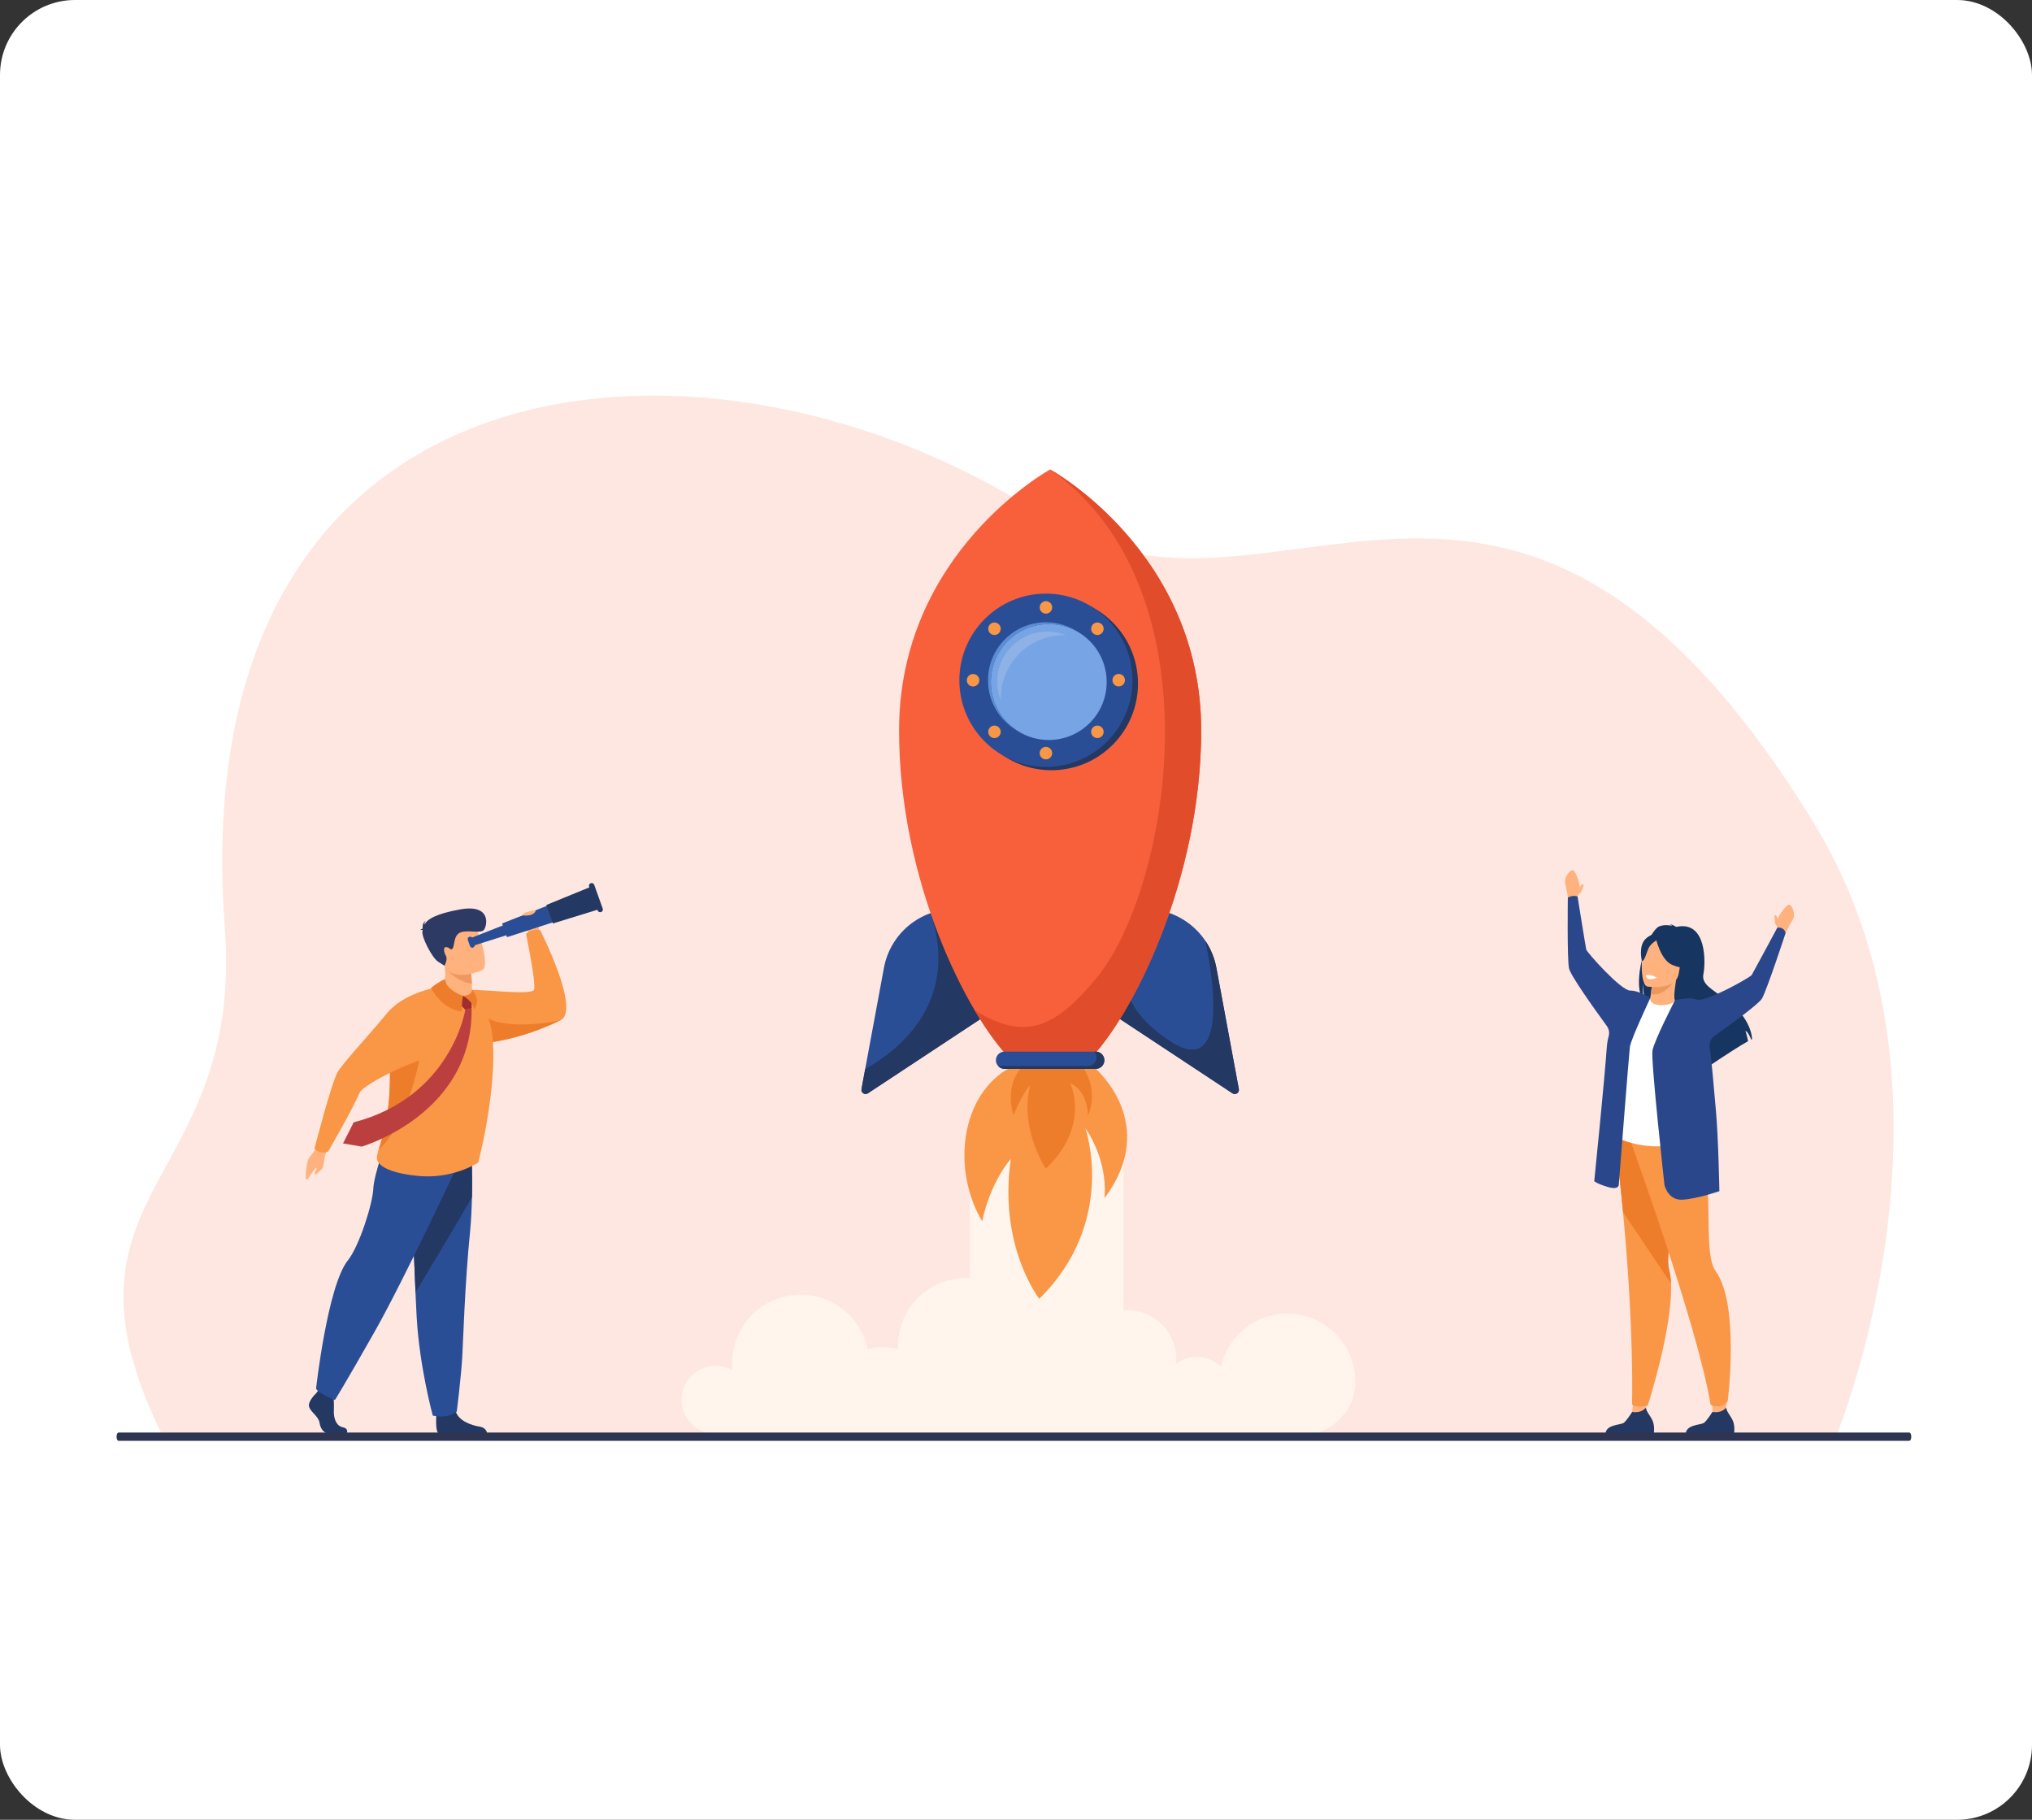 <svg width="488" height="437" viewBox="0 0 488 437" fill="none" xmlns="http://www.w3.org/2000/svg">
<rect x="0" y="0" width="488" height="437" fill="#333333" stroke="none"/>
<rect width="488" height="437" rx="18" fill="white"/>
<g clip-path="url(#clip0_25_6370)">
<path d="M440.673 345.641C440.673 345.641 475.55 262.763 435.553 197.557C362.097 77.801 305.126 159.977 250.732 124.095C172.091 72.204 43.344 80.967 53.991 222.785C58.687 285.363 9.216 285.396 39.528 345.772L440.673 345.641Z" fill="#FBA18C" fill-opacity="0.26"/>
<path d="M309.154 315.453C301.376 315.453 294.87 320.903 293.24 328.197C291.707 326.761 289.669 325.897 287.419 325.897C285.56 325.897 283.831 326.5 282.429 327.512C282.478 327.12 282.494 326.712 282.494 326.304C282.494 319.859 277.277 314.637 270.836 314.637C270.494 314.637 270.167 314.654 269.841 314.686V274.088L254.123 256.497L232.942 284.384V306.968C232.6 306.952 232.257 306.935 231.915 306.935C222.963 306.935 215.691 314.197 215.691 323.171C215.691 323.449 215.691 323.726 215.708 323.987C214.55 323.661 213.327 323.498 212.071 323.498C210.783 323.498 209.544 323.677 208.37 324.004C206.821 316.53 200.201 310.901 192.277 310.901C183.195 310.901 175.841 318.26 175.841 327.349C175.841 327.953 175.873 328.54 175.939 329.127C174.732 328.426 173.33 328.018 171.83 328.018C167.329 328.018 163.693 331.657 163.693 336.16C163.693 340.648 167.329 344.303 171.83 344.303H315.268V344.238C317.241 344.238 325.475 340.795 325.475 331.787C325.459 322.764 318.171 315.453 309.154 315.453Z" fill="#FFF5ED"/>
<path d="M395.034 339.881L395.702 334.986L392.849 332.603L391.952 339.081L395.034 339.881Z" fill="#FFB27D"/>
<path d="M385.561 344.238H397.186C397.186 344.238 397.463 342.459 396.86 341.121C396.273 339.832 395.376 339.032 395.295 338.037C394.561 338.804 393.648 339.293 391.969 339.065C391.757 339.391 390.632 341.186 389.947 341.676C389.18 342.231 385.789 342.035 385.561 344.238Z" fill="#233862"/>
<path d="M387.892 273.81C388.658 279.929 389.278 285.706 389.783 291.074C392.49 319.728 391.952 337.237 391.952 337.237C391.952 337.237 392.148 337.76 393.827 337.76C394.773 337.76 395.702 337.564 395.702 337.564C395.702 337.564 401.751 318.847 401.295 308.208C401.246 306.935 401.083 305.76 400.822 304.765C399.371 299.315 406.203 278.477 398.768 270.726C391.349 262.959 387.549 271.004 387.892 273.81Z" fill="#F99746"/>
<path d="M387.892 273.81C388.658 279.929 389.278 285.706 389.783 291.074L401.295 308.208C401.246 306.935 401.083 305.76 400.822 304.765C399.371 299.315 406.203 278.477 398.768 270.726C391.349 262.959 387.549 271.004 387.892 273.81Z" fill="#ED7D2B"/>
<path d="M378.745 215.425C378.745 215.425 379.022 214.022 379.348 212.961C379.495 212.488 378.516 209.388 377.848 209.012C377.179 208.637 375.418 210.726 375.924 212.325C376.185 213.141 376.592 215.833 376.592 215.833L378.745 215.425Z" fill="#FFB27D"/>
<path d="M378.745 215.425C378.745 215.425 379.103 214.609 379.446 214.479C379.772 214.348 380.13 213.027 380.375 212.488C380.375 212.488 380.147 212.145 379.723 212.586C379.478 212.863 378.908 213.647 378.908 213.647L378.745 215.425Z" fill="#FFB27D"/>
<path d="M426.731 220.141C426.797 220.288 426.895 220.549 426.992 220.794C426.992 220.728 426.992 220.663 426.992 220.598C426.992 220.108 428.835 217.432 429.585 217.253C430.335 217.09 431.411 219.603 430.465 220.99C429.976 221.708 428.802 224.139 428.802 224.139L426.846 223.127C426.846 223.127 426.732 222.246 426.454 222.018C426.177 221.789 426.226 220.418 426.145 219.847C426.145 219.847 426.471 219.586 426.731 220.141Z" fill="#FFB27D"/>
<path d="M414.519 338.412C414.682 336.846 414.731 332.717 414.731 332.717C414.731 332.717 410.524 331.379 410.687 332.293C411.453 336.829 411.241 339.081 411.241 339.081L412.937 340.093L414.519 338.412Z" fill="#FFB27D"/>
<path d="M391.398 273.516C391.398 273.516 407.622 318.031 410.818 337.352C410.818 337.352 411.551 337.857 412.937 337.694C414.503 337.498 414.927 336.421 414.927 336.421C414.927 336.421 417.862 313.283 412.024 305.238C408.013 299.723 413.753 275.475 404.426 273.533C395.116 271.575 391.398 273.516 391.398 273.516Z" fill="#F99746"/>
<path d="M394.17 239.38C394.235 239.576 394.333 239.755 394.414 239.918C394.545 240.179 394.708 240.424 394.887 240.652C394.822 240.424 394.757 240.147 394.691 239.804C394.659 239.657 394.642 239.494 394.626 239.331C394.528 238.547 394.496 237.503 394.594 236.132C394.594 236.475 394.594 237.878 394.871 239.298C394.903 239.429 394.92 239.576 394.952 239.706C395.05 240.147 395.181 240.587 395.36 240.979C395.393 241.06 395.425 241.126 395.458 241.207C396.55 242.17 397.838 243.655 399.159 245.352C400.072 246.527 400.985 247.8 401.849 249.089C402.192 249.578 402.518 250.084 402.828 250.574C402.958 250.786 403.089 250.982 403.219 251.194C403.382 251.455 403.529 251.7 403.692 251.944C404.116 252.63 404.507 253.299 404.866 253.935C404.948 254.082 405.029 254.229 405.094 254.359C406.187 256.366 406.839 257.966 406.692 258.586C406.692 258.586 406.757 258.537 406.888 258.439C406.92 258.423 406.969 258.39 407.018 258.357C407.475 258.047 408.355 257.443 409.464 256.677L409.529 256.448L410.084 254.718C410.214 255.11 410.116 255.795 410.035 256.285C411.796 255.094 413.981 253.641 415.97 252.369C417.454 251.422 418.823 250.574 419.802 250.035C419.671 249.154 419.199 247.571 419.182 247.522C419.769 247.783 420.307 248.991 420.568 249.644C420.633 249.611 420.699 249.578 420.764 249.562C420.764 249.562 420.878 244.601 414.388 239.918C410.997 237.471 408.584 236.296 409.089 233.897C409.595 231.498 410.035 220.924 402.567 222.589C402.567 222.589 401.507 221.92 400.985 221.92C400.985 221.92 401.393 222.067 401.572 222.311C400.757 222.148 399.583 222.034 398.523 222.442C397.936 222.67 397.3 223.388 396.664 224.449C396.632 224.514 396.583 224.579 396.55 224.661C396.289 225.134 396.028 225.656 395.768 226.211C395.327 227.19 394.92 228.316 394.594 229.475C394.479 229.85 394.382 230.242 394.284 230.633C394.284 230.65 394.267 230.666 394.267 230.699C393.534 233.815 393.289 237.144 394.17 239.38Z" fill="#163560"/>
<path d="M395.686 241.403C395.653 241.403 397.773 242.937 399.583 242.725C401.279 242.529 402.648 240.571 402.632 240.571C401.964 240.326 401.915 239.363 402.518 235.3L402.192 235.316L396.811 235.578C396.811 235.578 396.681 237.242 396.452 238.792C396.273 240.098 396.012 241.321 395.686 241.403Z" fill="#FFB27D"/>
<path d="M396.811 235.578C396.811 235.578 396.68 237.242 396.452 238.792C399.387 239.151 401.327 236.704 402.191 235.317L396.811 235.578Z" fill="#ED975D"/>
<path d="M402.812 234.827C402.812 234.827 404.703 232.624 405.388 230.617C405.877 229.181 405.926 223.584 400.301 223.551C400.301 223.551 398.67 223.47 397.023 224.269C395.702 224.906 393.729 226.391 394.936 231.466L395.197 233.163L402.812 234.827Z" fill="#163560"/>
<path d="M387.224 272.652C387.224 272.652 394.219 276.813 403.024 274.675C403.121 274.642 410.263 273.516 410.263 273.516C410.133 273.174 409.22 267.658 409.105 267.348C407.54 263.318 404.703 241.452 402.306 240.375C401.703 241.044 399.958 241.485 398.474 241.354C396.762 241.207 396.192 240.457 396.322 239.673C394.431 240.571 392.963 241.403 392.963 241.403C391.235 244.014 387.224 272.652 387.224 272.652Z" fill="white"/>
<path d="M395.621 236.899C395.621 236.899 402.518 238.042 403.17 233.734C403.822 229.426 405.143 226.668 400.757 225.754C396.371 224.841 395.279 226.358 394.708 227.745C394.137 229.116 393.844 236.491 395.621 236.899Z" fill="#FFB27D"/>
<path d="M397.626 225.167C397.626 225.167 398.768 230.503 401.572 231.694C404.377 232.885 405.747 232.281 405.747 232.281C405.747 232.281 405.094 229.573 405.094 226.407C405.078 226.407 399.404 222.98 397.626 225.167Z" fill="#163560"/>
<path d="M398.034 225.656C398.034 225.656 396.452 226.57 395.947 227.631C395.441 228.675 394.952 230.911 394.3 230.748C394.3 230.748 393.387 227.092 395.278 225.395C397.284 223.551 398.034 225.656 398.034 225.656Z" fill="#163560"/>
<path d="M376.527 215.523C376.805 215.425 377.229 215.197 377.767 215.148C378.24 215.099 378.859 215.262 378.859 215.262C378.859 215.262 380.799 227.386 380.946 228.023C381.093 228.659 389.295 237.911 391.512 237.878C393.518 237.846 395.882 239.396 396.322 239.69C396.322 239.69 391.675 249.546 391.431 251.39C391.186 253.397 388.773 284.4 388.773 284.4C388.773 284.4 388.92 285.836 386.229 285.069C383.539 284.286 382.87 283.65 382.87 283.65C382.87 283.65 385.349 259.238 385.87 251.651C385.936 250.639 386.099 249.693 386.343 248.811C386.572 247.979 386.392 247.082 385.887 246.38C382.479 241.697 377.098 234.125 376.805 232.51C376.332 230.16 376.527 215.523 376.527 215.523Z" fill="#2B478B"/>
<path d="M404.833 344.238H416.459C416.459 344.238 416.736 342.459 416.133 341.121C415.546 339.832 414.649 339.032 414.568 338.037C413.834 338.804 412.921 339.293 411.241 339.065C411.029 339.391 409.904 341.186 409.22 341.676C408.453 342.231 405.078 342.035 404.833 344.238Z" fill="#233862"/>
<path d="M396.844 252.336C397.235 249.921 402.241 240.228 402.241 240.228C402.241 240.228 405.404 239.282 407.491 240.032C409.578 240.783 420.34 234.696 420.682 234.142C421.025 233.587 426.797 222.833 426.797 222.833C426.797 222.833 427.27 222.556 428.036 222.964C428.786 223.356 428.802 224.139 428.802 224.139C428.802 224.139 424.351 237.683 423.161 239.771C422.443 241.028 416.443 245.434 411.796 248.73C410.899 249.366 410.443 250.427 410.589 251.504C411.209 256.138 411.372 258.749 412.089 266.696C412.693 273.288 412.921 286.048 412.921 286.048C412.921 286.048 407.72 287.86 404.116 288.088C400.529 288.333 399.73 284.531 399.73 284.531C399.73 284.531 396.453 254.816 396.844 252.336Z" fill="#2B478B"/>
<path d="M397.887 234.762C397.887 234.762 397.056 235.251 396.061 235.104C395.376 235.007 395.229 234.191 395.229 234.191C395.229 234.191 395.702 234.044 396.452 234.191C397.202 234.354 397.887 234.762 397.887 234.762Z" fill="white"/>
<path d="M127.218 224.204C127.218 224.204 124.43 221.414 126.109 220.206C127.789 219.015 128.8 219.407 129.11 220.125C129.403 220.859 129.436 224.057 129.436 224.057L127.218 224.204Z" fill="#FFB27D"/>
<path d="M134.604 245.009C131.376 246.576 128.327 247.718 125.522 248.567C122.864 249.366 120.419 249.905 118.25 250.247C117.663 250.345 117.109 250.411 116.554 250.476C110.815 251.177 107.358 250.541 107.358 250.541C107.358 250.541 107.978 237.683 112.201 237.666C117.043 237.65 127.805 239.053 128.261 237.634C128.783 236.035 126.321 224.22 126.321 224.22C128.131 222.833 129.713 223.356 129.713 223.356C129.713 223.356 139.545 242.611 134.604 245.009Z" fill="#F99746"/>
<path d="M134.604 245.009C131.376 246.576 128.327 247.718 125.522 248.567C122.865 249.366 120.419 249.905 118.25 250.247C115.853 246.559 113.799 242.692 117.044 244.471C122.767 247.604 134.604 245.009 134.604 245.009Z" fill="#ED7D2B"/>
<path d="M104.815 339.489C104.815 339.489 104.44 343.781 105.353 344.221L116.962 344.205C116.962 344.205 116.962 342.867 115.103 342.573C113.244 342.28 109.967 341.186 109.413 338.755C108.842 336.324 104.815 339.489 104.815 339.489Z" fill="#233862"/>
<path d="M113.342 287.533C113.277 290.34 113.146 293.228 112.885 295.839C111.63 308.192 111.19 323.106 111.01 325.978C110.701 330.971 109.706 338.951 109.706 338.951C109.706 338.951 107.749 340.811 103.934 339.93C103.934 339.93 100.771 328.442 100.069 316.351C100.053 316.155 100.053 315.959 100.037 315.747C99.955 314.148 99.874 312.32 99.776 310.346C99.189 297.145 98.569 277.514 98.569 277.514L113.13 274.088C113.146 274.088 113.489 280.533 113.342 287.533Z" fill="#2A4E96"/>
<path d="M113.342 287.533C109.657 293.914 102.613 305.646 99.793 310.346C99.206 297.145 98.586 277.514 98.586 277.514L113.147 274.088C113.147 274.088 113.489 280.533 113.342 287.533Z" fill="#233862"/>
<path d="M76.459 275.197C76.459 275.197 74.095 277.987 73.883 278.754C73.671 279.521 73.296 282.312 73.492 283.144C73.688 283.976 75.269 280.81 75.84 280.468C76.41 280.125 75.416 281.724 75.612 282.002C75.807 282.263 76.932 281.072 77.373 280.664C77.813 280.256 77.764 278.069 78.302 276.78C78.84 275.491 76.459 275.197 76.459 275.197Z" fill="#FFB27D"/>
<path d="M75.905 334.61C75.905 334.61 73.834 336.503 74.242 337.841C74.649 339.179 76.508 340.077 76.753 341.708C76.997 343.34 78.008 344.238 78.921 344.238C79.834 344.238 83.242 344.238 83.242 344.238C83.242 344.238 83.911 343.079 82.296 342.736C80.682 342.394 80.079 340.468 80.177 338.673C80.275 336.878 80.03 334.496 80.03 334.496L76.606 333.696L75.905 334.61Z" fill="#233862"/>
<path d="M110.847 277.808C110.847 277.808 97.216 307 89.96 319.81C82.704 332.619 80.438 336.193 80.438 336.193C80.438 336.193 76.28 334.561 75.905 333.435C75.905 333.435 78.677 308.714 83.536 302.676C86.275 299.266 89.504 289.051 89.65 285.477C89.797 281.904 92.993 273.37 92.993 273.37L110.847 277.808Z" fill="#2A4E96"/>
<path d="M114.842 279.179C114.842 279.179 109.429 282.801 101.749 282.475C98.374 282.328 91.705 281.365 90.629 278.689C90.368 278.053 90.563 277.27 90.938 276.029C91.917 272.847 94.216 266.777 93.531 253.331C93.466 252.075 93.498 250.9 93.629 249.807C94.346 243.182 98.145 239.265 101.814 237.976C110.749 234.843 113.733 239.184 113.733 239.184C113.733 239.184 117.679 242.317 118.282 248.86C119.456 261.947 114.842 279.179 114.842 279.179Z" fill="#F99746"/>
<path d="M104.586 239.788C104.586 239.788 109.233 240.979 113.293 238.988C113.293 238.988 114.076 238.515 113.358 237.65C113.375 236.769 113.358 236.85 113.326 236.214C113.277 234.729 113.146 233.913 113.146 233.913L109.95 232.118L106.526 230.503C106.706 231.253 106.787 232.069 106.852 232.722C107.358 237.797 104.586 239.788 104.586 239.788Z" fill="#FFB27D"/>
<path d="M107.244 232.706C107.244 232.706 109.641 235.822 113.326 236.214C113.277 234.729 113.081 233.228 113.081 233.228L109.951 232.102L107.244 232.706Z" fill="#ED985F"/>
<path d="M115.821 232.967C115.821 232.967 108.614 236.198 106.69 231.759C104.749 227.321 102.516 224.743 107.032 222.491C111.549 220.239 113.179 221.544 114.207 222.866C115.217 224.188 117.647 232.02 115.821 232.967Z" fill="#FFB27D"/>
<path d="M101.521 223.356C101.439 223.29 101.26 223.274 100.901 223.356C100.901 223.356 101.13 223.111 101.505 222.997C101.456 222.491 101.472 221.561 102.255 221.12C102.255 221.12 101.863 221.479 101.945 222.018C102.646 220.761 104.537 219.472 110.44 218.395C118.201 216.975 116.995 222.507 116.163 223.356C115.332 224.204 112.429 223.258 110.636 223.894C108.842 224.53 109.201 227.272 108.663 227.794C108.141 228.316 108.206 227.614 107.26 227.451C106.315 227.288 106.608 228.708 107.097 229.556C107.587 230.405 106.739 231.906 106.739 231.906C106.739 231.906 106.739 231.906 105.239 230.96C103.739 230.013 101.211 224.971 101.439 223.682C101.488 223.584 101.505 223.47 101.521 223.356Z" fill="#2C3A64"/>
<path d="M125.669 223.307L113.538 227.141L112.886 225.33L124.723 220.679L125.669 223.307Z" fill="#2A4E96"/>
<path d="M134.947 220.794L121.756 225.053L120.582 221.756L133.479 216.682L134.947 220.794Z" fill="#2A4E96"/>
<path d="M143.964 218.313L132.795 221.756L131.213 217.318L142.023 212.896L143.964 218.313Z" fill="#233862"/>
<path d="M144.355 219.015C144.697 218.901 144.877 218.526 144.746 218.183L142.708 212.488C142.594 212.145 142.219 211.966 141.876 212.096C141.534 212.211 141.355 212.586 141.485 212.929L143.523 218.623C143.637 218.966 144.012 219.146 144.355 219.015Z" fill="#233862"/>
<path d="M113.619 227.549C113.31 227.663 112.983 227.5 112.869 227.19L112.348 225.705C112.233 225.395 112.396 225.069 112.706 224.955C113.016 224.84 113.342 225.004 113.456 225.314L113.978 226.799C114.076 227.109 113.913 227.435 113.619 227.549Z" fill="#2A4E96"/>
<path d="M90.939 276.046C91.917 272.864 94.216 266.793 93.531 253.348C93.466 252.091 93.498 250.916 93.629 249.823C96.564 249.562 101.064 252.76 101.064 252.76C101.064 252.76 98.276 269.649 90.939 276.046Z" fill="#ED7D2B"/>
<path d="M104.407 237.226C104.407 237.226 96.857 238.531 92.928 243.329C88.998 248.142 82.655 254.914 81.172 257.297C79.671 259.663 75.514 275.834 75.514 275.834C75.514 275.834 75.791 276.356 76.932 276.649C78.025 276.943 78.824 276.486 78.824 276.486C78.824 276.486 84.335 267.055 86.406 262.339C87.27 260.381 102.157 252.63 107.749 253.429C109.951 253.756 104.407 237.226 104.407 237.226Z" fill="#F99746"/>
<path d="M125.473 219.831C125.473 219.831 127.104 220.027 127.968 219.488C128.799 218.966 128.587 218.607 128.587 218.607C128.587 218.607 125.555 218.917 125.473 219.831Z" fill="#FFB27D"/>
<path d="M111.744 242.496C111.744 242.496 108.434 263.416 84.938 269.519L82.378 274.577L86.879 275.344C86.879 275.344 113.636 267.593 113.261 242.137L111.744 242.496Z" fill="#BC3F3F"/>
<path d="M111.223 239.151L110.146 239.265V240.832L111.744 242.496L113.261 242.121V239.951L112.168 239.151H111.223Z" fill="#A02E2E"/>
<path d="M106.852 235.121C106.852 235.121 105.646 235.545 103.51 237.226C103.51 237.226 105.89 242.3 110.929 242.904C110.929 242.904 110.847 240.555 111.206 239.151C111.222 239.151 107.13 237.862 106.852 235.121Z" fill="#ED7D2B"/>
<path d="M111.223 239.151C111.223 239.151 113.685 240.457 113.864 242.496C113.864 242.496 114.777 241.011 114.533 239.983C114.19 238.498 113.359 237.666 113.359 237.666C113.359 237.666 113.505 239.004 111.223 239.151Z" fill="#ED7D2B"/>
<path d="M242.725 256.301C230.675 262.714 228.474 280.811 235.877 293.294C237.931 283.568 242.758 278.298 242.758 278.298C239.709 299.282 249.59 311.896 249.59 311.896C268.52 293.196 260.645 270.873 260.645 270.873C266.482 279.603 265.227 287.762 265.227 287.762C278.63 269.927 263.156 256.677 263.156 256.677C249.59 253.641 242.725 256.301 242.725 256.301Z" fill="#F99746"/>
<path d="M246.85 254.914C240.54 259.761 243.394 267.805 243.394 267.805C245.758 262.127 247.405 260.625 247.405 260.625C244.731 271.036 251.155 280.647 251.155 280.647C262.063 270.253 257.008 260.103 257.008 260.103C261.378 262.11 261.28 267.903 261.28 267.903C264.281 260.674 259.308 255.241 259.308 255.241C253.633 254.523 246.85 254.914 246.85 254.914Z" fill="#ED7D2B"/>
<path d="M252.199 218.281H229.273C220.941 218.281 213.799 224.22 212.283 232.412L206.886 261.539C206.723 262.404 207.685 263.04 208.419 262.551L252.199 233.652V218.281Z" fill="#2A4E96"/>
<path d="M237.279 235.023C235.29 225.787 223.746 220.027 223.746 220.027C229.925 239.918 217.158 251.439 207.783 256.742L206.902 261.539C206.739 262.404 207.701 263.04 208.435 262.551L238.486 242.725C238.225 239.788 237.752 237.161 237.279 235.023Z" fill="#233862"/>
<path d="M252.199 218.281H275.124C283.456 218.281 290.598 224.22 292.114 232.412L297.511 261.539C297.674 262.404 296.712 263.04 295.979 262.551L252.199 233.652V218.281Z" fill="#2A4E96"/>
<path d="M295.995 262.551C296.728 263.04 297.69 262.404 297.527 261.539L292.13 232.412C291.69 230.046 290.777 227.859 289.505 225.95C293.761 247.343 290.712 256.301 281.238 250.166C271.765 244.03 269.401 237.911 270.346 230.862C266.384 233.717 263.71 236.883 262.096 240.163L295.995 262.551Z" fill="#233862"/>
<path d="M242.921 254.604H261.476C271.797 244.275 288.478 211.346 288.478 175.398C288.478 132.596 252.198 112.737 252.198 112.737C252.198 112.737 215.919 132.596 215.919 175.398C215.919 211.346 232.078 243.737 242.921 254.604Z" fill="#F8603C"/>
<path d="M263.564 234.582C253.454 246.804 246.427 250.149 234.083 242.627C237.133 247.783 240.198 251.879 242.921 254.604H261.477C271.798 244.275 288.478 211.346 288.478 175.398C288.478 132.596 252.199 112.737 252.199 112.737C292.897 141.359 281.222 212.472 263.564 234.582Z" fill="#E14D2A"/>
<path d="M252.509 184.96C263.99 184.96 273.298 175.645 273.298 164.155C273.298 152.664 263.99 143.35 252.509 143.35C241.027 143.35 231.719 152.664 231.719 164.155C231.719 175.645 241.027 184.96 252.509 184.96Z" fill="#233862"/>
<path d="M251.188 184.16C262.669 184.16 271.977 174.846 271.977 163.355C271.977 151.865 262.669 142.55 251.188 142.55C239.706 142.55 230.398 151.865 230.398 163.355C230.398 174.846 239.706 184.16 251.188 184.16Z" fill="#2A4E96"/>
<path d="M251.188 147.364C252.016 147.364 252.688 146.692 252.688 145.863C252.688 145.033 252.016 144.361 251.188 144.361C250.359 144.361 249.688 145.033 249.688 145.863C249.688 146.692 250.359 147.364 251.188 147.364Z" fill="#F99746"/>
<path d="M252.567 181.433C252.885 180.668 252.524 179.789 251.759 179.47C250.995 179.151 250.116 179.513 249.797 180.278C249.479 181.043 249.84 181.922 250.605 182.241C251.37 182.56 252.248 182.199 252.567 181.433Z" fill="#F99746"/>
<path d="M233.692 164.856C234.52 164.856 235.192 164.184 235.192 163.355C235.192 162.526 234.52 161.854 233.692 161.854C232.864 161.854 232.192 162.526 232.192 163.355C232.192 164.184 232.864 164.856 233.692 164.856Z" fill="#F99746"/>
<path d="M270.051 163.91C270.367 163.143 270.001 162.266 269.235 161.95C268.469 161.635 267.592 162.001 267.277 162.767C266.962 163.534 267.327 164.412 268.093 164.727C268.86 165.042 269.736 164.677 270.051 163.91Z" fill="#F99746"/>
<path d="M239.888 149.926C240.475 150.513 240.475 151.46 239.888 152.047C239.301 152.634 238.355 152.634 237.768 152.047C237.181 151.46 237.181 150.513 237.768 149.926C238.339 149.338 239.301 149.338 239.888 149.926Z" fill="#F99746"/>
<path d="M264.607 174.68C264.02 174.092 263.074 174.092 262.487 174.68C261.9 175.267 261.9 176.214 262.487 176.801C263.074 177.388 264.02 177.388 264.607 176.801C265.194 176.214 265.194 175.267 264.607 174.68Z" fill="#F99746"/>
<path d="M237.768 174.68C238.355 174.092 239.301 174.092 239.888 174.68C240.475 175.267 240.475 176.214 239.888 176.801C239.301 177.388 238.355 177.388 237.768 176.801C237.181 176.214 237.181 175.267 237.768 174.68Z" fill="#F99746"/>
<path d="M262.487 149.926C261.9 150.513 261.9 151.46 262.487 152.047C263.074 152.634 264.02 152.634 264.607 152.047C265.194 151.46 265.194 150.513 264.607 149.926C264.02 149.338 263.074 149.338 262.487 149.926Z" fill="#F99746"/>
<path d="M261.703 173.622C267.135 168.186 267.135 159.373 261.703 153.938C256.272 148.502 247.465 148.502 242.034 153.938C236.602 159.373 236.602 168.186 242.034 173.622C247.465 179.058 256.272 179.058 261.703 173.622Z" fill="#77A4E5"/>
<path d="M237.964 163.779C237.964 156.094 244.193 149.86 251.873 149.86C254.384 149.86 256.748 150.529 258.786 151.704C256.601 150.268 253.992 149.436 251.188 149.436C243.508 149.436 237.279 155.67 237.279 163.355C237.279 168.512 240.084 173.032 244.258 175.43C240.475 172.95 237.964 168.658 237.964 163.779Z" fill="#5D8DD4"/>
<path d="M240.361 167.696C240.361 159.308 247.144 152.52 255.525 152.52C255.688 152.52 255.851 152.52 256.014 152.536C254.628 151.965 253.095 151.655 251.498 151.655C244.861 151.655 239.48 157.04 239.48 163.681C239.48 165.281 239.79 166.798 240.361 168.201C240.361 168.022 240.361 167.859 240.361 167.696Z" fill="#8EB2E5"/>
<path d="M263.156 256.677H241.241C240.1 256.677 239.17 255.746 239.17 254.604C239.17 253.462 240.1 252.532 241.241 252.532H263.156C264.297 252.532 265.226 253.462 265.226 254.604C265.226 255.746 264.297 256.677 263.156 256.677Z" fill="#2A4E96"/>
<path d="M263.156 252.532H262.797C263.123 252.907 263.335 253.38 263.335 253.919C263.335 255.061 262.406 255.991 261.264 255.991H239.708C240.084 256.415 240.638 256.677 241.241 256.677H263.156C264.297 256.677 265.226 255.746 265.226 254.604C265.226 253.462 264.297 252.532 263.156 252.532Z" fill="#233862"/>
<path d="M28 344.858V345.152C28 345.625 28.228 346 28.489 346H458.511C458.772 346 459 345.608 459 345.152V344.858C459 344.385 458.772 344.009 458.511 344.009H28.489C28.228 344.009 28 344.385 28 344.858Z" fill="#2E3552"/>
</g>
<defs>
<clipPath id="clip0_25_6370">
<rect width="431" height="251" fill="white" transform="translate(28 95)"/>
</clipPath>
</defs>
</svg>

